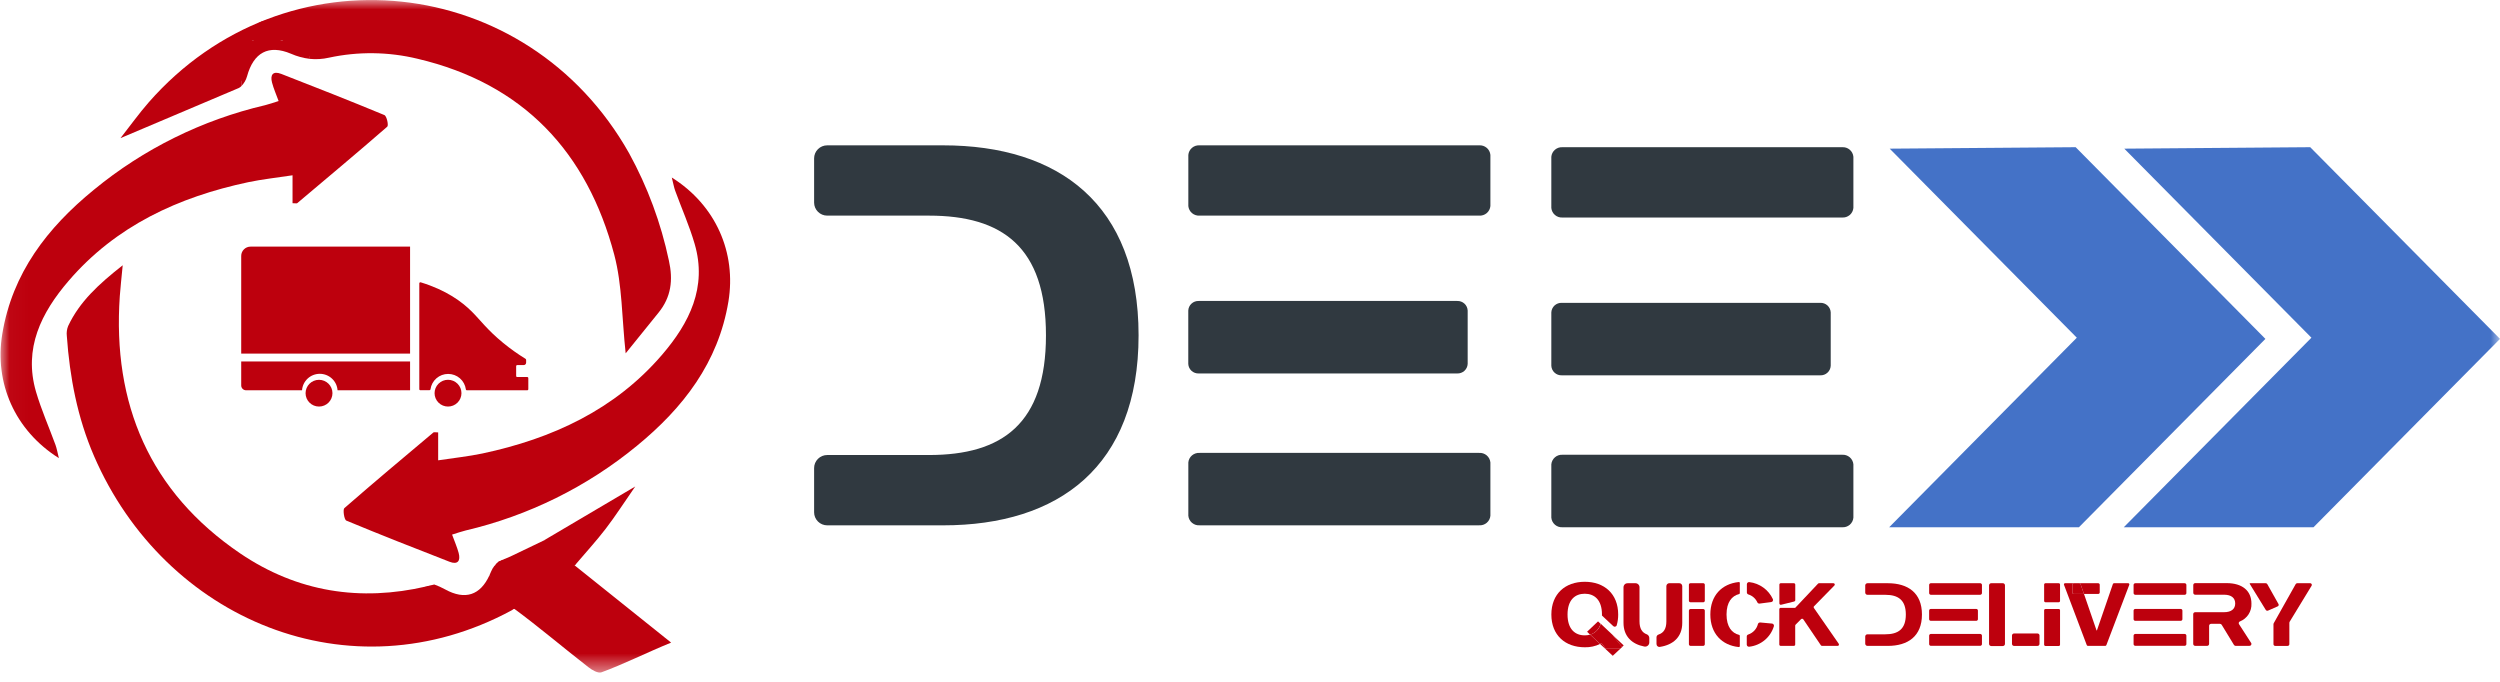 <svg width="132" height="36" viewBox="0 0 132 36" fill="none" xmlns="http://www.w3.org/2000/svg">
<g clip-path="url(#clip0_64_962)">
<mask id="mask0_64_962" style="mask-type:luminance" maskUnits="userSpaceOnUse" x="0" y="0" width="132" height="36">
<path d="M132 0H0.029V35.511H132V0Z" fill="white"/>
</mask>
<g mask="url(#mask0_64_962)">
<path d="M12.606 4.648C12.654 4.624 12.697 4.593 12.736 4.556V2.126H16.348V3.108C16.689 3.143 17.034 3.122 17.369 3.045C18.913 2.712 20.513 2.732 22.048 3.103C27.641 4.42 31.001 8.042 32.433 13.451C32.858 15.061 32.832 16.787 33.035 18.656C33.636 17.912 34.204 17.207 34.775 16.502C35.438 15.682 35.548 14.785 35.318 13.761C34.9 11.778 34.192 9.867 33.216 8.09C27.84 -1.449 15.053 -2.815 7.848 5.409C7.336 5.994 6.883 6.63 6.362 7.293" fill="#BD000D"/>
<path d="M12.736 2.126V4.555C12.883 4.408 12.99 4.226 13.045 4.026C13.386 2.78 14.175 2.334 15.366 2.838C15.681 2.977 16.016 3.067 16.359 3.108V2.126H12.736Z" fill="#BD000D"/>
<path d="M1.902 20.687C1.23 18.39 2.186 16.503 3.621 14.832C6.116 11.926 9.42 10.403 13.109 9.619C13.842 9.465 14.592 9.386 15.446 9.255V10.729C15.601 10.729 15.663 10.751 15.692 10.729C17.284 9.385 18.877 8.055 20.447 6.689C20.527 6.618 20.419 6.12 20.292 6.074C18.489 5.325 16.668 4.611 14.848 3.901C14.41 3.732 14.255 3.951 14.364 4.363C14.445 4.671 14.58 4.978 14.711 5.335C14.428 5.423 14.216 5.501 13.998 5.554C10.677 6.331 7.582 7.86 4.953 10.023C2.504 12.023 0.648 14.417 0.119 17.642C-0.303 20.213 0.773 22.719 3.109 24.19C3.029 23.867 2.996 23.674 2.931 23.494C2.589 22.558 2.182 21.64 1.902 20.687Z" fill="#BD000D"/>
<path d="M35.471 9.373C35.551 9.694 35.584 9.888 35.649 10.068C35.99 11.005 36.397 11.914 36.677 12.876C37.35 15.171 36.394 17.059 34.959 18.73C32.464 21.636 29.16 23.158 25.471 23.944C24.738 24.098 23.987 24.176 23.135 24.305V22.831C22.98 22.831 22.917 22.81 22.888 22.831C21.296 24.169 19.744 25.467 18.179 26.832C18.1 26.901 18.165 27.438 18.289 27.489C20.094 28.239 21.913 28.952 23.735 29.661C24.171 29.832 24.326 29.612 24.218 29.2C24.136 28.892 24.001 28.584 23.87 28.227C24.153 28.141 24.365 28.062 24.583 28.01C27.904 27.231 30.999 25.701 33.629 23.539C36.069 21.539 37.926 19.145 38.461 15.919C38.883 13.35 37.806 10.842 35.471 9.373Z" fill="#BD000D"/>
<path d="M30.346 29.856C30.936 29.163 31.488 28.561 31.983 27.916C32.478 27.272 32.95 26.539 33.54 25.687L28.718 28.532L29.919 29.513L30.346 29.856Z" fill="#BD000D"/>
<path d="M26.634 29.755L26.647 29.747H26.629L26.634 29.755Z" fill="#BD000D"/>
<path d="M30.346 29.856L29.919 29.513L28.718 28.532L30.346 29.864V29.856Z" fill="#BD000D"/>
<path d="M21.652 13.022H13.226C13.096 13.022 12.971 13.074 12.88 13.166C12.788 13.258 12.736 13.382 12.736 13.511V18.67H21.652V13.022Z" fill="#BD000D"/>
<path d="M21.652 20.607V19.087H12.736V20.352C12.736 20.419 12.763 20.484 12.811 20.532C12.859 20.58 12.925 20.607 12.993 20.607H15.947C15.964 20.371 16.07 20.15 16.244 19.988C16.418 19.827 16.647 19.737 16.885 19.737C17.123 19.737 17.352 19.827 17.526 19.988C17.701 20.15 17.807 20.371 17.823 20.607H21.652Z" fill="#BD000D"/>
<path d="M24.656 20.607H27.837C27.845 20.607 27.852 20.606 27.859 20.603C27.866 20.6 27.872 20.596 27.878 20.591C27.883 20.586 27.887 20.58 27.89 20.573C27.893 20.566 27.895 20.559 27.895 20.551V19.963C27.895 19.948 27.889 19.934 27.878 19.923C27.867 19.913 27.852 19.907 27.837 19.907H27.313C27.305 19.907 27.297 19.906 27.289 19.904C27.282 19.901 27.275 19.896 27.269 19.891C27.263 19.885 27.259 19.878 27.256 19.87C27.253 19.863 27.252 19.855 27.253 19.847V19.333C27.253 19.318 27.259 19.304 27.269 19.294C27.279 19.283 27.294 19.277 27.308 19.277H27.649C27.683 19.277 27.717 19.264 27.742 19.239C27.766 19.215 27.78 19.181 27.78 19.147V19.007C27.78 18.994 27.777 18.982 27.771 18.971C27.766 18.959 27.757 18.95 27.746 18.944C27.332 18.69 26.936 18.408 26.561 18.1C25.72 17.41 25.355 16.891 24.905 16.445C24.393 15.937 23.568 15.32 22.213 14.906C22.205 14.904 22.196 14.903 22.187 14.905C22.178 14.906 22.17 14.909 22.163 14.915C22.155 14.92 22.149 14.927 22.145 14.935C22.141 14.943 22.139 14.951 22.139 14.96V20.548C22.139 20.555 22.14 20.563 22.143 20.569C22.146 20.576 22.15 20.582 22.155 20.587C22.16 20.593 22.167 20.597 22.173 20.599C22.18 20.602 22.187 20.604 22.195 20.604H22.676C22.689 20.603 22.702 20.598 22.712 20.589C22.722 20.58 22.728 20.568 22.73 20.554C22.76 20.33 22.872 20.124 23.044 19.974C23.215 19.825 23.435 19.743 23.663 19.743C23.891 19.743 24.111 19.825 24.283 19.974C24.455 20.124 24.566 20.33 24.597 20.554C24.597 20.562 24.599 20.569 24.602 20.575C24.605 20.582 24.61 20.588 24.615 20.593C24.621 20.598 24.627 20.601 24.634 20.604C24.641 20.606 24.648 20.607 24.656 20.607Z" fill="#BD000D"/>
<path d="M16.844 21.466C17.236 21.466 17.554 21.15 17.554 20.76C17.554 20.37 17.236 20.054 16.844 20.054C16.452 20.054 16.134 20.37 16.134 20.76C16.134 21.15 16.452 21.466 16.844 21.466Z" fill="#BD000D"/>
<path d="M24.157 21.259C24.434 20.983 24.434 20.536 24.157 20.26C23.88 19.984 23.43 19.984 23.153 20.26C22.876 20.536 22.876 20.983 23.153 21.259C23.43 21.535 23.88 21.535 24.157 21.259Z" fill="#BD000D"/>
<path d="M49.797 7.674H43.677C43.493 7.674 43.317 7.746 43.188 7.875C43.058 8.004 42.985 8.179 42.985 8.362V10.7C42.986 10.882 43.059 11.056 43.189 11.184C43.318 11.313 43.494 11.385 43.677 11.385H49.052C52.919 11.385 55.227 13.037 55.227 17.705C55.227 22.373 52.92 24.025 49.052 24.025H43.677C43.493 24.025 43.317 24.098 43.188 24.227C43.058 24.356 42.985 24.531 42.985 24.713V27.05C42.985 27.232 43.058 27.407 43.188 27.536C43.317 27.665 43.493 27.738 43.677 27.738H49.797C55.895 27.738 60.117 24.639 60.117 17.705C60.117 10.771 55.895 7.674 49.797 7.674Z" fill="#303940"/>
<path d="M63.293 19.719H76.941C77.081 19.724 77.217 19.674 77.321 19.58C77.424 19.485 77.486 19.354 77.493 19.214V16.397C77.487 16.257 77.425 16.125 77.322 16.031C77.218 15.936 77.081 15.886 76.941 15.891H63.293C63.152 15.886 63.015 15.936 62.912 16.031C62.808 16.125 62.747 16.257 62.741 16.397V19.214C62.747 19.354 62.809 19.485 62.912 19.58C63.016 19.674 63.152 19.724 63.293 19.719Z" fill="#303940"/>
<path d="M78.094 7.674H63.341C63.194 7.663 63.05 7.71 62.938 7.805C62.826 7.9 62.756 8.035 62.744 8.18V10.882C62.758 11.027 62.828 11.16 62.94 11.254C63.051 11.348 63.195 11.395 63.341 11.385H78.094C78.241 11.396 78.386 11.348 78.498 11.254C78.61 11.159 78.68 11.024 78.693 10.879V8.18C78.68 8.034 78.61 7.899 78.498 7.805C78.386 7.71 78.241 7.663 78.094 7.674Z" fill="#303940"/>
<path d="M78.094 23.913H63.341C63.194 23.903 63.05 23.95 62.938 24.044C62.826 24.139 62.756 24.274 62.744 24.419V27.232C62.757 27.377 62.827 27.511 62.938 27.606C63.05 27.7 63.194 27.747 63.341 27.736H78.094C78.241 27.747 78.386 27.701 78.497 27.606C78.61 27.512 78.68 27.377 78.693 27.232V24.419C78.68 24.274 78.61 24.139 78.498 24.044C78.386 23.949 78.241 23.902 78.094 23.913Z" fill="#303940"/>
<path d="M82.462 19.817H96.11C96.25 19.823 96.387 19.773 96.49 19.678C96.594 19.584 96.655 19.453 96.662 19.313V16.496C96.656 16.356 96.594 16.224 96.491 16.129C96.388 16.035 96.25 15.984 96.11 15.99H82.462C82.322 15.984 82.185 16.035 82.081 16.129C81.978 16.224 81.916 16.356 81.91 16.496V19.313C81.917 19.453 81.978 19.584 82.082 19.678C82.185 19.773 82.322 19.823 82.462 19.817Z" fill="#303940"/>
<path d="M97.261 7.773H82.507C82.361 7.762 82.216 7.809 82.105 7.903C81.993 7.998 81.923 8.132 81.91 8.277V10.98C81.923 11.126 81.993 11.26 82.105 11.354C82.216 11.449 82.361 11.496 82.507 11.485H97.261C97.407 11.496 97.552 11.449 97.664 11.355C97.776 11.261 97.846 11.126 97.859 10.98V8.277C97.846 8.132 97.776 7.997 97.664 7.903C97.552 7.808 97.407 7.762 97.261 7.773Z" fill="#303940"/>
<path d="M97.261 24.011H82.507C82.361 24.001 82.216 24.048 82.104 24.143C81.993 24.237 81.923 24.372 81.91 24.517V27.333C81.923 27.479 81.993 27.613 82.104 27.708C82.216 27.803 82.361 27.85 82.507 27.839H97.261C97.407 27.85 97.552 27.803 97.665 27.709C97.776 27.614 97.847 27.479 97.859 27.333V24.517C97.847 24.372 97.776 24.237 97.665 24.142C97.552 24.047 97.407 24 97.261 24.011Z" fill="#303940"/>
<path d="M94.794 32.093H94.79V32.097L94.794 32.093Z" fill="#303940"/>
<path d="M86.95 33.492C86.701 33.401 86.566 33.184 86.566 32.81V31.001C86.565 30.973 86.559 30.945 86.547 30.92C86.536 30.894 86.519 30.871 86.499 30.852C86.478 30.832 86.454 30.817 86.427 30.807C86.401 30.797 86.373 30.793 86.345 30.793H85.949C85.92 30.792 85.891 30.796 85.864 30.805C85.837 30.815 85.812 30.83 85.791 30.849C85.77 30.869 85.753 30.892 85.741 30.918C85.729 30.944 85.722 30.972 85.721 31.001V32.884C85.721 33.603 86.171 34.012 86.818 34.137C86.85 34.143 86.882 34.143 86.913 34.136C86.944 34.128 86.973 34.115 86.998 34.095C87.023 34.076 87.044 34.051 87.058 34.023C87.073 33.995 87.081 33.964 87.083 33.932V33.684C87.082 33.643 87.069 33.602 87.046 33.568C87.022 33.533 86.989 33.507 86.95 33.492Z" fill="#BD000D"/>
<path d="M88.66 30.793H88.148C88.128 30.792 88.106 30.795 88.087 30.802C88.066 30.809 88.048 30.82 88.033 30.835C88.017 30.849 88.005 30.867 87.997 30.886C87.989 30.905 87.984 30.926 87.984 30.947V32.812C87.984 33.195 87.842 33.415 87.579 33.501C87.545 33.51 87.515 33.53 87.494 33.558C87.473 33.586 87.462 33.62 87.463 33.655V34.001C87.463 34.024 87.468 34.047 87.477 34.068C87.487 34.089 87.501 34.108 87.519 34.122C87.537 34.137 87.558 34.148 87.58 34.153C87.603 34.159 87.626 34.16 87.648 34.155C88.337 34.05 88.823 33.636 88.823 32.89V30.952C88.824 30.93 88.82 30.909 88.811 30.89C88.804 30.87 88.792 30.852 88.776 30.837C88.761 30.822 88.743 30.811 88.723 30.803C88.703 30.796 88.682 30.792 88.66 30.793Z" fill="#BD000D"/>
<path d="M89.921 32.155H89.267C89.255 32.154 89.243 32.156 89.232 32.16C89.221 32.165 89.211 32.171 89.202 32.179C89.194 32.187 89.187 32.196 89.182 32.207C89.177 32.218 89.174 32.229 89.174 32.241V34.017C89.174 34.028 89.177 34.04 89.182 34.05C89.187 34.061 89.194 34.071 89.202 34.079C89.211 34.087 89.221 34.093 89.232 34.097C89.243 34.101 89.255 34.103 89.267 34.103H89.921C89.933 34.103 89.945 34.101 89.956 34.097C89.966 34.093 89.977 34.087 89.986 34.079C89.994 34.071 90.001 34.061 90.006 34.05C90.011 34.04 90.013 34.028 90.014 34.017V32.235C90.012 32.212 90.001 32.191 89.984 32.177C89.966 32.162 89.944 32.154 89.921 32.155Z" fill="#BD000D"/>
<path d="M89.93 30.794H89.257C89.247 30.793 89.236 30.795 89.227 30.798C89.217 30.802 89.207 30.808 89.2 30.815C89.192 30.822 89.186 30.831 89.181 30.84C89.177 30.85 89.174 30.86 89.174 30.87V31.721C89.174 31.743 89.184 31.763 89.2 31.777C89.215 31.792 89.236 31.8 89.257 31.8H89.93C89.952 31.8 89.972 31.792 89.988 31.777C90.004 31.763 90.013 31.743 90.014 31.721V30.87C90.013 30.86 90.011 30.85 90.006 30.84C90.002 30.831 89.996 30.822 89.988 30.815C89.98 30.808 89.971 30.802 89.961 30.798C89.952 30.795 89.941 30.793 89.93 30.794Z" fill="#BD000D"/>
<path d="M93.562 32.924L92.943 32.867C92.917 32.864 92.89 32.87 92.867 32.885C92.845 32.899 92.828 32.921 92.82 32.946C92.788 33.074 92.725 33.193 92.635 33.29C92.545 33.387 92.432 33.461 92.306 33.503C92.284 33.509 92.264 33.523 92.25 33.541C92.237 33.559 92.229 33.581 92.229 33.604V34.038C92.23 34.055 92.233 34.071 92.241 34.086C92.248 34.1 92.259 34.113 92.272 34.123C92.285 34.134 92.3 34.141 92.316 34.145C92.332 34.149 92.349 34.149 92.365 34.146C92.663 34.112 92.944 33.991 93.174 33.8C93.404 33.609 93.573 33.355 93.66 33.069C93.665 33.053 93.666 33.036 93.664 33.02C93.662 33.003 93.656 32.987 93.646 32.973C93.637 32.959 93.624 32.948 93.61 32.939C93.596 32.931 93.579 32.926 93.562 32.924Z" fill="#BD000D"/>
<path d="M92.312 31.386C92.417 31.418 92.514 31.472 92.596 31.545C92.678 31.617 92.744 31.706 92.789 31.806C92.799 31.828 92.817 31.846 92.839 31.857C92.86 31.868 92.885 31.872 92.909 31.869L93.514 31.79C93.532 31.789 93.549 31.784 93.564 31.774C93.579 31.765 93.592 31.753 93.601 31.738C93.61 31.723 93.616 31.706 93.617 31.688C93.618 31.67 93.616 31.653 93.609 31.637C93.497 31.394 93.325 31.183 93.108 31.026C92.891 30.868 92.637 30.768 92.371 30.736C92.355 30.733 92.338 30.734 92.322 30.738C92.306 30.742 92.291 30.749 92.278 30.759C92.265 30.769 92.255 30.782 92.247 30.797C92.24 30.812 92.236 30.828 92.235 30.844V31.276C92.234 31.301 92.24 31.325 92.255 31.344C92.269 31.364 92.289 31.379 92.312 31.386Z" fill="#BD000D"/>
<path d="M91.803 30.732C90.914 30.826 90.306 31.442 90.306 32.446C90.306 33.449 90.914 34.07 91.803 34.164C91.811 34.165 91.818 34.164 91.825 34.162C91.832 34.16 91.838 34.157 91.844 34.152C91.849 34.148 91.853 34.142 91.857 34.136C91.86 34.129 91.862 34.122 91.862 34.115V33.569C91.862 33.557 91.858 33.547 91.85 33.538C91.843 33.529 91.833 33.523 91.822 33.521C91.445 33.43 91.161 33.098 91.161 32.444C91.161 31.79 91.445 31.462 91.822 31.367C91.833 31.365 91.843 31.359 91.85 31.35C91.858 31.341 91.862 31.331 91.862 31.319V30.772C91.86 30.759 91.852 30.747 91.841 30.74C91.83 30.732 91.817 30.729 91.803 30.732Z" fill="#BD000D"/>
<path d="M95.776 32.103C95.766 32.091 95.76 32.075 95.76 32.06C95.76 32.044 95.766 32.029 95.776 32.017L96.858 30.912C96.868 30.902 96.874 30.889 96.876 30.875C96.878 30.861 96.876 30.847 96.87 30.834C96.865 30.822 96.855 30.811 96.843 30.804C96.831 30.796 96.817 30.793 96.803 30.794H96.05C96.039 30.793 96.028 30.795 96.018 30.799C96.009 30.803 96 30.809 95.992 30.817L94.787 32.094H94.023C94.004 32.093 93.985 32.1 93.971 32.114C93.956 32.127 93.948 32.145 93.947 32.164V34.032C93.948 34.051 93.956 34.07 93.971 34.083C93.985 34.096 94.004 34.103 94.023 34.103H94.71C94.72 34.103 94.729 34.102 94.739 34.099C94.748 34.095 94.756 34.09 94.763 34.083C94.771 34.077 94.776 34.069 94.78 34.06C94.784 34.051 94.787 34.042 94.787 34.032V33.032C94.787 33.023 94.789 33.014 94.793 33.005C94.796 32.997 94.801 32.989 94.807 32.983L95.095 32.692C95.103 32.684 95.113 32.678 95.124 32.674C95.134 32.67 95.145 32.669 95.157 32.669C95.168 32.67 95.179 32.674 95.189 32.679C95.199 32.685 95.208 32.692 95.214 32.701L96.142 34.071C96.15 34.081 96.159 34.089 96.171 34.095C96.182 34.1 96.195 34.103 96.207 34.103H97.022C97.036 34.104 97.049 34.101 97.061 34.095C97.073 34.088 97.082 34.079 97.089 34.067C97.096 34.056 97.099 34.043 97.098 34.029C97.098 34.016 97.093 34.003 97.086 33.992L95.776 32.103Z" fill="#BD000D"/>
<path d="M94.048 31.93L94.733 31.76C94.749 31.756 94.763 31.747 94.773 31.735C94.784 31.722 94.79 31.707 94.79 31.691V30.866C94.789 30.846 94.781 30.828 94.766 30.814C94.752 30.8 94.733 30.793 94.713 30.794H94.028C94.018 30.793 94.008 30.795 93.999 30.798C93.989 30.802 93.981 30.807 93.974 30.814C93.966 30.82 93.961 30.828 93.957 30.837C93.953 30.846 93.951 30.856 93.951 30.866V31.861C93.951 31.873 93.954 31.884 93.96 31.894C93.965 31.904 93.973 31.913 93.982 31.92C93.992 31.926 94.002 31.931 94.014 31.933C94.025 31.934 94.037 31.934 94.048 31.93Z" fill="#BD000D"/>
<path d="M99.675 30.794H98.606C98.591 30.793 98.575 30.795 98.561 30.801C98.546 30.806 98.533 30.814 98.522 30.825C98.51 30.835 98.501 30.848 98.495 30.861C98.489 30.875 98.485 30.89 98.484 30.906V31.292C98.484 31.308 98.488 31.323 98.494 31.337C98.501 31.351 98.51 31.364 98.521 31.374C98.533 31.385 98.546 31.393 98.56 31.399C98.575 31.404 98.591 31.407 98.606 31.406H99.545C100.221 31.406 100.628 31.678 100.628 32.447C100.628 33.217 100.224 33.491 99.545 33.491H98.606C98.591 33.49 98.575 33.492 98.56 33.498C98.546 33.503 98.533 33.511 98.521 33.522C98.51 33.533 98.501 33.545 98.494 33.559C98.488 33.574 98.484 33.589 98.484 33.604V33.989C98.484 34.005 98.488 34.02 98.494 34.034C98.501 34.048 98.51 34.061 98.521 34.071C98.533 34.082 98.546 34.09 98.56 34.096C98.575 34.101 98.591 34.103 98.606 34.103H99.675C100.741 34.103 101.479 33.592 101.479 32.447C101.479 31.303 100.741 30.794 99.675 30.794Z" fill="#BD000D"/>
<path d="M115.135 32.779C115.147 32.78 115.159 32.779 115.17 32.775C115.181 32.771 115.192 32.765 115.2 32.758C115.209 32.75 115.217 32.74 115.222 32.73C115.227 32.719 115.23 32.708 115.231 32.696V32.235C115.23 32.223 115.227 32.212 115.222 32.201C115.217 32.191 115.209 32.181 115.2 32.173C115.192 32.166 115.181 32.16 115.17 32.156C115.159 32.152 115.147 32.151 115.135 32.152H112.75C112.726 32.15 112.702 32.158 112.684 32.173C112.666 32.189 112.655 32.211 112.653 32.235V32.696C112.655 32.72 112.666 32.742 112.684 32.758C112.702 32.773 112.726 32.781 112.75 32.779H115.135Z" fill="#BD000D"/>
<path d="M115.337 30.794H112.758C112.733 30.791 112.708 30.798 112.688 30.814C112.668 30.829 112.656 30.852 112.653 30.877V31.323C112.656 31.347 112.669 31.37 112.689 31.385C112.708 31.401 112.733 31.408 112.758 31.406H115.337C115.361 31.408 115.386 31.401 115.406 31.385C115.425 31.37 115.438 31.347 115.441 31.323V30.877C115.438 30.852 115.425 30.829 115.406 30.814C115.386 30.798 115.361 30.791 115.337 30.794Z" fill="#BD000D"/>
<path d="M115.337 33.472H112.758C112.733 33.469 112.708 33.476 112.688 33.492C112.668 33.507 112.656 33.53 112.653 33.555V34.016C112.656 34.041 112.668 34.064 112.688 34.079C112.708 34.095 112.733 34.102 112.758 34.099H115.337C115.361 34.102 115.386 34.095 115.406 34.079C115.425 34.064 115.438 34.041 115.441 34.016V33.555C115.438 33.53 115.425 33.507 115.406 33.492C115.386 33.476 115.361 33.469 115.337 33.472Z" fill="#BD000D"/>
<path d="M101.953 32.779H104.339C104.35 32.78 104.362 32.779 104.374 32.775C104.385 32.771 104.395 32.765 104.404 32.758C104.413 32.75 104.42 32.74 104.425 32.73C104.431 32.719 104.434 32.708 104.434 32.696V32.235C104.434 32.223 104.431 32.212 104.425 32.201C104.42 32.191 104.413 32.181 104.404 32.173C104.395 32.166 104.385 32.16 104.374 32.156C104.362 32.152 104.35 32.151 104.339 32.152H101.953C101.942 32.151 101.93 32.152 101.919 32.156C101.908 32.16 101.897 32.166 101.888 32.173C101.88 32.181 101.872 32.191 101.867 32.201C101.861 32.212 101.858 32.223 101.858 32.235V32.696C101.858 32.708 101.861 32.719 101.867 32.73C101.872 32.74 101.88 32.75 101.888 32.758C101.897 32.765 101.908 32.771 101.919 32.775C101.93 32.779 101.942 32.78 101.953 32.779Z" fill="#BD000D"/>
<path d="M104.54 30.793H101.963C101.938 30.791 101.913 30.798 101.894 30.814C101.874 30.829 101.862 30.852 101.859 30.876V31.322C101.862 31.347 101.875 31.369 101.894 31.385C101.914 31.4 101.938 31.408 101.963 31.405H104.541C104.566 31.408 104.591 31.4 104.611 31.385C104.63 31.369 104.643 31.347 104.647 31.322V30.876C104.644 30.851 104.63 30.828 104.611 30.813C104.59 30.797 104.565 30.79 104.54 30.793Z" fill="#BD000D"/>
<path d="M104.54 33.472H101.963C101.938 33.469 101.913 33.477 101.894 33.492C101.874 33.508 101.862 33.53 101.859 33.555V34.017C101.862 34.041 101.874 34.064 101.894 34.079C101.913 34.095 101.938 34.102 101.963 34.1H104.541C104.566 34.102 104.591 34.095 104.611 34.08C104.631 34.064 104.644 34.041 104.647 34.017V33.555C104.644 33.53 104.63 33.507 104.611 33.491C104.59 33.476 104.565 33.469 104.54 33.472Z" fill="#BD000D"/>
<path d="M105.748 30.794H105.14C105.125 30.793 105.11 30.795 105.096 30.8C105.082 30.806 105.069 30.814 105.058 30.824C105.047 30.834 105.038 30.846 105.032 30.86C105.026 30.873 105.022 30.888 105.022 30.903V34.001C105.024 34.031 105.036 34.06 105.059 34.08C105.081 34.1 105.11 34.111 105.14 34.111H105.746C105.761 34.111 105.776 34.108 105.789 34.103C105.803 34.098 105.816 34.09 105.827 34.08C105.838 34.07 105.846 34.058 105.852 34.044C105.859 34.031 105.862 34.016 105.862 34.001V32.898V30.903C105.862 30.888 105.859 30.874 105.853 30.86C105.847 30.847 105.838 30.834 105.828 30.824C105.817 30.814 105.805 30.806 105.791 30.801C105.777 30.796 105.762 30.793 105.748 30.794Z" fill="#BD000D"/>
<path d="M107.575 33.447H106.345C106.331 33.447 106.316 33.449 106.303 33.454C106.29 33.459 106.278 33.466 106.267 33.476C106.257 33.485 106.249 33.497 106.243 33.51C106.237 33.523 106.234 33.536 106.233 33.55V34.001C106.234 34.015 106.237 34.029 106.243 34.042C106.249 34.055 106.257 34.066 106.267 34.076C106.278 34.086 106.29 34.093 106.303 34.098C106.316 34.103 106.331 34.105 106.345 34.104H107.575C107.589 34.105 107.603 34.103 107.616 34.098C107.63 34.093 107.642 34.086 107.652 34.076C107.663 34.066 107.67 34.055 107.676 34.042C107.682 34.029 107.685 34.015 107.686 34.001V33.552C107.686 33.538 107.683 33.524 107.677 33.511C107.671 33.498 107.663 33.486 107.652 33.476C107.642 33.467 107.63 33.459 107.617 33.454C107.603 33.449 107.589 33.447 107.575 33.447Z" fill="#BD000D"/>
<path d="M109.852 30.835L110.033 31.361H110.779C110.791 31.362 110.801 31.36 110.812 31.356C110.822 31.352 110.832 31.346 110.84 31.339C110.848 31.332 110.854 31.323 110.859 31.313C110.863 31.303 110.866 31.292 110.866 31.281V30.873C110.866 30.863 110.863 30.852 110.859 30.842C110.854 30.832 110.848 30.823 110.84 30.816C110.832 30.808 110.822 30.802 110.812 30.799C110.801 30.795 110.791 30.793 110.779 30.794H109.789C109.803 30.793 109.816 30.797 109.827 30.805C109.838 30.812 109.847 30.823 109.852 30.835Z" fill="#BD000D"/>
<path d="M108.698 32.155H108.005C107.995 32.154 107.986 32.156 107.977 32.159C107.969 32.162 107.96 32.167 107.953 32.173C107.946 32.18 107.941 32.187 107.937 32.196C107.933 32.204 107.931 32.213 107.93 32.222V34.041C107.931 34.06 107.94 34.077 107.954 34.09C107.967 34.102 107.986 34.109 108.005 34.109H108.698C108.716 34.109 108.734 34.102 108.748 34.09C108.762 34.077 108.77 34.06 108.77 34.041V32.216C108.769 32.199 108.759 32.183 108.746 32.171C108.733 32.16 108.715 32.154 108.698 32.155Z" fill="#BD000D"/>
<path d="M83.675 33.547C83.166 33.547 82.766 33.224 82.766 32.447C82.766 31.67 83.166 31.349 83.675 31.349C84.184 31.349 84.584 31.672 84.584 32.447C84.584 32.465 84.584 32.483 84.584 32.501L85.18 33.059C85.194 33.072 85.21 33.082 85.228 33.087C85.246 33.092 85.265 33.092 85.283 33.087C85.301 33.083 85.318 33.074 85.332 33.062C85.346 33.05 85.357 33.034 85.362 33.016C85.416 32.831 85.442 32.639 85.44 32.447C85.44 31.352 84.705 30.718 83.677 30.718C82.648 30.718 81.912 31.352 81.912 32.447C81.912 33.542 82.646 34.176 83.677 34.176C83.956 34.183 84.233 34.123 84.484 34.001L83.961 33.509C83.868 33.535 83.772 33.548 83.675 33.547Z" fill="#BD000D"/>
<path d="M83.799 33.355L83.954 33.509C84.088 33.469 84.211 33.395 84.309 33.294C84.406 33.193 84.476 33.069 84.51 32.933L85.121 33.509L85.642 34.163L85.731 34.079L84.376 32.809L83.799 33.355Z" fill="#BD000D"/>
<path d="M84.561 33.956C84.536 33.972 84.51 33.986 84.484 34L85.154 34.627L85.55 34.255H84.784L84.561 33.956Z" fill="#BD000D"/>
<path d="M84.518 32.932C84.483 33.067 84.414 33.192 84.316 33.292C84.219 33.393 84.096 33.467 83.961 33.507L84.484 34.001C84.51 33.987 84.536 33.973 84.561 33.958L84.784 34.256H85.55L85.65 34.162L85.129 33.508L84.518 32.932Z" fill="#BD000D"/>
<path d="M108.698 30.794H108.005C107.986 30.793 107.967 30.8 107.954 30.812C107.94 30.825 107.931 30.843 107.93 30.861V31.73C107.931 31.749 107.939 31.767 107.953 31.78C107.967 31.793 107.986 31.8 108.005 31.8H108.698C108.707 31.8 108.716 31.798 108.725 31.795C108.733 31.791 108.741 31.786 108.748 31.78C108.755 31.774 108.761 31.766 108.764 31.757C108.768 31.749 108.77 31.74 108.77 31.73V30.861C108.77 30.843 108.762 30.825 108.748 30.812C108.734 30.8 108.716 30.793 108.698 30.794Z" fill="#BD000D"/>
<path d="M112.365 30.794H111.623C111.609 30.793 111.596 30.797 111.585 30.804C111.574 30.812 111.565 30.823 111.561 30.835L110.718 33.286H110.697L110.035 31.361H109.504C109.482 31.362 109.46 31.354 109.445 31.339C109.429 31.324 109.419 31.303 109.418 31.281V30.874C109.419 30.852 109.429 30.831 109.445 30.816C109.46 30.801 109.482 30.793 109.504 30.794H109.039C109.029 30.793 109.019 30.795 109.01 30.799C109.001 30.803 108.993 30.81 108.987 30.818C108.98 30.826 108.977 30.835 108.975 30.845C108.973 30.855 108.974 30.866 108.978 30.875L110.181 34.061C110.186 34.074 110.194 34.084 110.206 34.092C110.216 34.099 110.23 34.103 110.243 34.103H111.154C111.167 34.103 111.18 34.099 111.191 34.092C111.202 34.085 111.211 34.075 111.216 34.063L112.427 30.875C112.43 30.866 112.431 30.855 112.429 30.845C112.428 30.835 112.424 30.826 112.418 30.818C112.412 30.81 112.404 30.803 112.394 30.799C112.385 30.795 112.375 30.793 112.365 30.794Z" fill="#BD000D"/>
<path d="M109.418 30.873V31.281C109.419 31.303 109.429 31.324 109.445 31.338C109.46 31.354 109.482 31.362 109.504 31.361H110.035L109.852 30.835C109.847 30.823 109.838 30.812 109.827 30.805C109.816 30.797 109.803 30.793 109.789 30.794H109.5C109.479 30.794 109.459 30.802 109.443 30.817C109.428 30.832 109.419 30.852 109.418 30.873Z" fill="#BD000D"/>
<path d="M118.22 32.956C118.212 32.944 118.207 32.931 118.205 32.916C118.203 32.902 118.204 32.888 118.209 32.874C118.213 32.86 118.22 32.848 118.23 32.837C118.241 32.827 118.252 32.819 118.266 32.813C118.455 32.738 118.614 32.607 118.724 32.437C118.833 32.267 118.886 32.067 118.876 31.866C118.876 31.196 118.396 30.789 117.568 30.789H115.91C115.897 30.788 115.884 30.791 115.871 30.795C115.858 30.8 115.847 30.807 115.837 30.816C115.827 30.825 115.819 30.836 115.814 30.848C115.809 30.861 115.806 30.874 115.805 30.887V31.301C115.806 31.314 115.808 31.328 115.813 31.34C115.819 31.352 115.827 31.364 115.836 31.373C115.846 31.382 115.858 31.389 115.87 31.394C115.883 31.399 115.897 31.401 115.91 31.401H117.431C117.819 31.401 118.019 31.575 118.019 31.863C118.019 32.15 117.819 32.324 117.431 32.324H115.907C115.894 32.324 115.88 32.326 115.867 32.331C115.855 32.336 115.843 32.343 115.834 32.352C115.824 32.361 115.816 32.373 115.81 32.385C115.805 32.397 115.802 32.411 115.802 32.424V34.001C115.802 34.014 115.805 34.028 115.81 34.04C115.816 34.053 115.824 34.064 115.834 34.073C115.843 34.082 115.855 34.09 115.867 34.094C115.88 34.099 115.894 34.102 115.907 34.101H116.535C116.549 34.102 116.562 34.099 116.575 34.094C116.587 34.09 116.599 34.082 116.609 34.073C116.619 34.064 116.626 34.053 116.632 34.04C116.637 34.028 116.64 34.014 116.641 34.001V33.038C116.641 33.024 116.644 33.011 116.65 32.999C116.655 32.986 116.663 32.975 116.673 32.966C116.683 32.957 116.694 32.949 116.707 32.945C116.72 32.94 116.733 32.938 116.747 32.938H117.211C117.229 32.938 117.248 32.942 117.264 32.95C117.28 32.959 117.294 32.972 117.304 32.987L117.952 34.05C117.962 34.066 117.975 34.079 117.991 34.088C118.008 34.097 118.026 34.102 118.045 34.101H118.769C118.787 34.102 118.806 34.098 118.822 34.09C118.839 34.081 118.853 34.068 118.862 34.052C118.871 34.036 118.876 34.018 118.876 33.999C118.876 33.981 118.87 33.963 118.86 33.947L118.22 32.956Z" fill="#BD000D"/>
<path d="M121.972 30.793H121.298C121.281 30.793 121.264 30.797 121.25 30.805C121.235 30.813 121.223 30.825 121.214 30.839L120.465 32.17L120.049 32.913C120.042 32.925 120.039 32.939 120.039 32.953V34.015C120.039 34.027 120.041 34.039 120.047 34.05C120.051 34.061 120.058 34.071 120.067 34.079C120.076 34.087 120.086 34.094 120.098 34.098C120.109 34.102 120.121 34.104 120.133 34.104H120.784C120.809 34.104 120.832 34.095 120.85 34.079C120.867 34.062 120.878 34.039 120.878 34.015V32.878C120.878 32.862 120.883 32.847 120.891 32.833L122.054 30.924C122.062 30.91 122.066 30.895 122.065 30.879C122.065 30.863 122.061 30.848 122.052 30.834C122.044 30.821 122.032 30.81 122.018 30.803C122.004 30.796 121.988 30.792 121.972 30.793Z" fill="#BD000D"/>
<path d="M120.305 31.895L119.712 30.84C119.704 30.825 119.692 30.814 119.677 30.805C119.662 30.797 119.646 30.793 119.629 30.794H118.809C118.805 30.793 118.801 30.794 118.796 30.796C118.793 30.798 118.789 30.801 118.787 30.805C118.785 30.808 118.784 30.812 118.784 30.817C118.784 30.821 118.785 30.825 118.787 30.829L119.632 32.203C119.644 32.222 119.663 32.237 119.685 32.243C119.708 32.25 119.731 32.249 119.753 32.24L120.26 32.017C120.271 32.012 120.282 32.005 120.29 31.997C120.299 31.988 120.306 31.977 120.31 31.966C120.314 31.954 120.316 31.942 120.315 31.93C120.314 31.918 120.311 31.906 120.305 31.895Z" fill="#BD000D"/>
<path d="M109.767 27.839L119.613 17.893L109.595 7.772L99.775 7.849L109.656 17.831L99.748 27.839H109.767Z" fill="#4472C7"/>
<path d="M121.98 7.772L112.162 7.849L122.043 17.831L112.135 27.839H122.153L132 17.893L121.98 7.772Z" fill="#4472C7"/>
<path d="M26.035 32.101L22.442 31.73L22.523 30.961C19.035 31.775 15.704 31.269 12.677 29.216C7.901 25.97 5.933 21.325 6.325 15.639C6.357 15.177 6.414 14.702 6.479 14.006C5.205 15.008 4.205 15.926 3.599 17.211C3.532 17.377 3.507 17.558 3.528 17.736C3.683 19.919 4.085 22.044 4.963 24.076C8.702 32.722 18.482 36.833 27.008 32.23C27.056 32.203 27.101 32.171 27.143 32.136L26.168 30.819L26.035 32.101Z" fill="#BD000D"/>
<path d="M27.276 30.213C26.83 30.092 26.557 29.905 26.266 29.85L26.145 30.826L27.144 32.142C27.548 31.835 28.503 30.972 28.724 31.122L27.276 30.213Z" fill="#BD000D"/>
<path d="M26.168 30.826L27.143 32.143H27.144L26.168 30.826Z" fill="#BD000D"/>
<path d="M26.325 29.647C26.246 29.711 26.177 29.785 26.117 29.867L26.196 29.876L26.274 29.892C26.416 29.924 26.556 29.967 26.693 30.019L26.782 30.052L26.894 30.09C26.931 30.104 26.97 30.118 27.01 30.13L27.186 30.186L27.284 30.213L28.731 31.122C28.712 31.11 28.688 31.104 28.665 31.106C28.356 31.106 27.523 31.858 27.152 32.143C28.39 33.05 29.854 34.287 31.07 35.229C31.265 35.383 31.576 35.563 31.76 35.497C32.911 35.078 34.164 34.447 35.435 33.93L30.346 29.856V29.864L28.722 28.533L26.943 29.386L26.325 29.647ZM26.634 29.755V29.744H26.653L26.634 29.755Z" fill="#BD000D"/>
<path d="M26.035 32.101L26.168 30.825L25.899 30.462L25.84 30.382C25.361 31.422 24.564 31.704 23.505 31.121C23.32 31.019 23.128 30.932 22.929 30.861C22.793 30.896 22.659 30.93 22.523 30.962L22.442 31.732L26.035 32.101Z" fill="#BD000D"/>
<path d="M26.266 29.893L26.168 30.826L25.899 30.462L25.84 30.382C25.871 30.318 25.901 30.249 25.929 30.178C25.974 30.067 26.035 29.964 26.11 29.87L26.189 29.879L26.266 29.893Z" fill="#BD000D"/>
<path d="M26.789 31.078C27.216 31.078 27.562 30.734 27.562 30.309C27.562 29.884 27.216 29.54 26.789 29.54C26.361 29.54 26.015 29.884 26.015 30.309C26.015 30.734 26.361 31.078 26.789 31.078Z" fill="#BD000D"/>
<path d="M27.871 31.54C28.299 31.54 28.645 31.195 28.645 30.77C28.645 30.345 28.299 30.001 27.871 30.001C27.444 30.001 27.098 30.345 27.098 30.77C27.098 31.195 27.444 31.54 27.871 31.54Z" fill="#BD000D"/>
<path d="M27.717 32.309C28.144 32.309 28.49 31.964 28.49 31.539C28.49 31.114 28.144 30.77 27.717 30.77C27.29 30.77 26.943 31.114 26.943 31.539C26.943 31.964 27.29 32.309 27.717 32.309Z" fill="#BD000D"/>
<path d="M26.634 31.847C27.061 31.847 27.407 31.503 27.407 31.078C27.407 30.653 27.061 30.309 26.634 30.309C26.207 30.309 25.86 30.653 25.86 31.078C25.86 31.503 26.207 31.847 26.634 31.847Z" fill="#BD000D"/>
<path d="M28.799 31.693C29.227 31.693 29.573 31.349 29.573 30.924C29.573 30.499 29.227 30.155 28.799 30.155C28.372 30.155 28.026 30.499 28.026 30.924C28.026 31.349 28.372 31.693 28.799 31.693Z" fill="#BD000D"/>
<path d="M26.789 31.386C27.216 31.386 27.562 31.041 27.562 30.616C27.562 30.192 27.216 29.847 26.789 29.847C26.361 29.847 26.015 30.192 26.015 30.616C26.015 31.041 26.361 31.386 26.789 31.386Z" fill="#BD000D"/>
<path d="M29.727 30.155C30.155 30.155 30.501 29.81 30.501 29.386C30.501 28.961 30.155 28.616 29.727 28.616C29.3 28.616 28.954 28.961 28.954 29.386C28.954 29.81 29.3 30.155 29.727 30.155Z" fill="#BD000D"/>
<path d="M29.418 30.001C29.845 30.001 30.192 29.657 30.192 29.232C30.192 28.807 29.845 28.462 29.418 28.462C28.991 28.462 28.645 28.807 28.645 29.232C28.645 29.657 28.991 30.001 29.418 30.001Z" fill="#BD000D"/>
<path d="M29.264 30.001C29.691 30.001 30.037 29.657 30.037 29.232C30.037 28.807 29.691 28.462 29.264 28.462C28.836 28.462 28.49 28.807 28.49 29.232C28.49 29.657 28.836 30.001 29.264 30.001Z" fill="#BD000D"/>
<path d="M29.109 30.001C29.536 30.001 29.882 29.657 29.882 29.232C29.882 28.807 29.536 28.462 29.109 28.462C28.682 28.462 28.335 28.807 28.335 29.232C28.335 29.657 28.682 30.001 29.109 30.001Z" fill="#BD000D"/>
<path d="M28.954 30.155C29.381 30.155 29.728 29.81 29.728 29.386C29.728 28.961 29.381 28.616 28.954 28.616C28.527 28.616 28.181 28.961 28.181 29.386C28.181 29.81 28.527 30.155 28.954 30.155Z" fill="#BD000D"/>
<path d="M26.015 32.463C26.442 32.463 26.789 32.118 26.789 31.694C26.789 31.269 26.442 30.924 26.015 30.924C25.588 30.924 25.242 31.269 25.242 31.694C25.242 32.118 25.588 32.463 26.015 32.463Z" fill="#BD000D"/>
<path d="M25.242 32.924C25.669 32.924 26.015 32.58 26.015 32.155C26.015 31.73 25.669 31.386 25.242 31.386C24.815 31.386 24.468 31.73 24.468 32.155C24.468 32.58 24.815 32.924 25.242 32.924Z" fill="#BD000D"/>
<path d="M24.314 33.078C24.741 33.078 25.087 32.734 25.087 32.309C25.087 31.884 24.741 31.54 24.314 31.54C23.887 31.54 23.54 31.884 23.54 32.309C23.54 32.734 23.887 33.078 24.314 33.078Z" fill="#BD000D"/>
<path d="M27.098 32.155C27.525 32.155 27.871 31.81 27.871 31.386C27.871 30.961 27.525 30.616 27.098 30.616C26.671 30.616 26.325 30.961 26.325 31.386C26.325 31.81 26.671 32.155 27.098 32.155Z" fill="#BD000D"/>
<path d="M26.789 31.078C27.216 31.078 27.562 30.734 27.562 30.309C27.562 29.884 27.216 29.54 26.789 29.54C26.361 29.54 26.015 29.884 26.015 30.309C26.015 30.734 26.361 31.078 26.789 31.078Z" fill="#BD000D"/>
<path d="M26.789 31.847C27.216 31.847 27.562 31.503 27.562 31.078C27.562 30.653 27.216 30.309 26.789 30.309C26.361 30.309 26.015 30.653 26.015 31.078C26.015 31.503 26.361 31.847 26.789 31.847Z" fill="#BD000D"/>
<path d="M26.479 31.693C26.906 31.693 27.253 31.349 27.253 30.924C27.253 30.499 26.906 30.155 26.479 30.155C26.052 30.155 25.706 30.499 25.706 30.924C25.706 31.349 26.052 31.693 26.479 31.693Z" fill="#BD000D"/>
<path d="M23.231 32.77C23.658 32.77 24.004 32.426 24.004 32.001C24.004 31.576 23.658 31.232 23.231 31.232C22.804 31.232 22.458 31.576 22.458 32.001C22.458 32.426 22.804 32.77 23.231 32.77Z" fill="#BD000D"/>
<path d="M23.076 32.617C23.503 32.617 23.85 32.272 23.85 31.847C23.85 31.422 23.503 31.078 23.076 31.078C22.649 31.078 22.303 31.422 22.303 31.847C22.303 32.272 22.649 32.617 23.076 32.617Z" fill="#BD000D"/>
<path d="M22.612 32.617C23.039 32.617 23.386 32.272 23.386 31.847C23.386 31.422 23.039 31.078 22.612 31.078C22.185 31.078 21.839 31.422 21.839 31.847C21.839 32.272 22.185 32.617 22.612 32.617Z" fill="#BD000D"/>
<path d="M22.767 32.463C23.194 32.463 23.54 32.118 23.54 31.694C23.54 31.269 23.194 30.924 22.767 30.924C22.34 30.924 21.994 31.269 21.994 31.694C21.994 32.118 22.34 32.463 22.767 32.463Z" fill="#BD000D"/>
<path d="M15.652 2.615C16.079 2.615 16.425 2.271 16.425 1.846C16.425 1.421 16.079 1.077 15.652 1.077C15.225 1.077 14.878 1.421 14.878 1.846C14.878 2.271 15.225 2.615 15.652 2.615Z" fill="#BD000D"/>
<path d="M16.735 3.077C17.162 3.077 17.508 2.733 17.508 2.308C17.508 1.883 17.162 1.539 16.735 1.539C16.307 1.539 15.961 1.883 15.961 2.308C15.961 2.733 16.307 3.077 16.735 3.077Z" fill="#BD000D"/>
<path d="M14.105 2.615C14.532 2.615 14.878 2.271 14.878 1.846C14.878 1.421 14.532 1.077 14.105 1.077C13.678 1.077 13.332 1.421 13.332 1.846C13.332 2.271 13.678 2.615 14.105 2.615Z" fill="#BD000D"/>
<path d="M12.713 3.385C13.14 3.385 13.486 3.04 13.486 2.615C13.486 2.191 13.14 1.846 12.713 1.846C12.286 1.846 11.94 2.191 11.94 2.615C11.94 3.04 12.286 3.385 12.713 3.385Z" fill="#BD000D"/>
<path d="M12.249 4.461C12.676 4.461 13.022 4.117 13.022 3.692C13.022 3.267 12.676 2.923 12.249 2.923C11.822 2.923 11.475 3.267 11.475 3.692C11.475 4.117 11.822 4.461 12.249 4.461Z" fill="#BD000D"/>
</g>
</g>
<defs>
<clipPath id="clip0_64_962">
<rect width="132" height="36" fill="white"/>
</clipPath>
</defs>
</svg>

